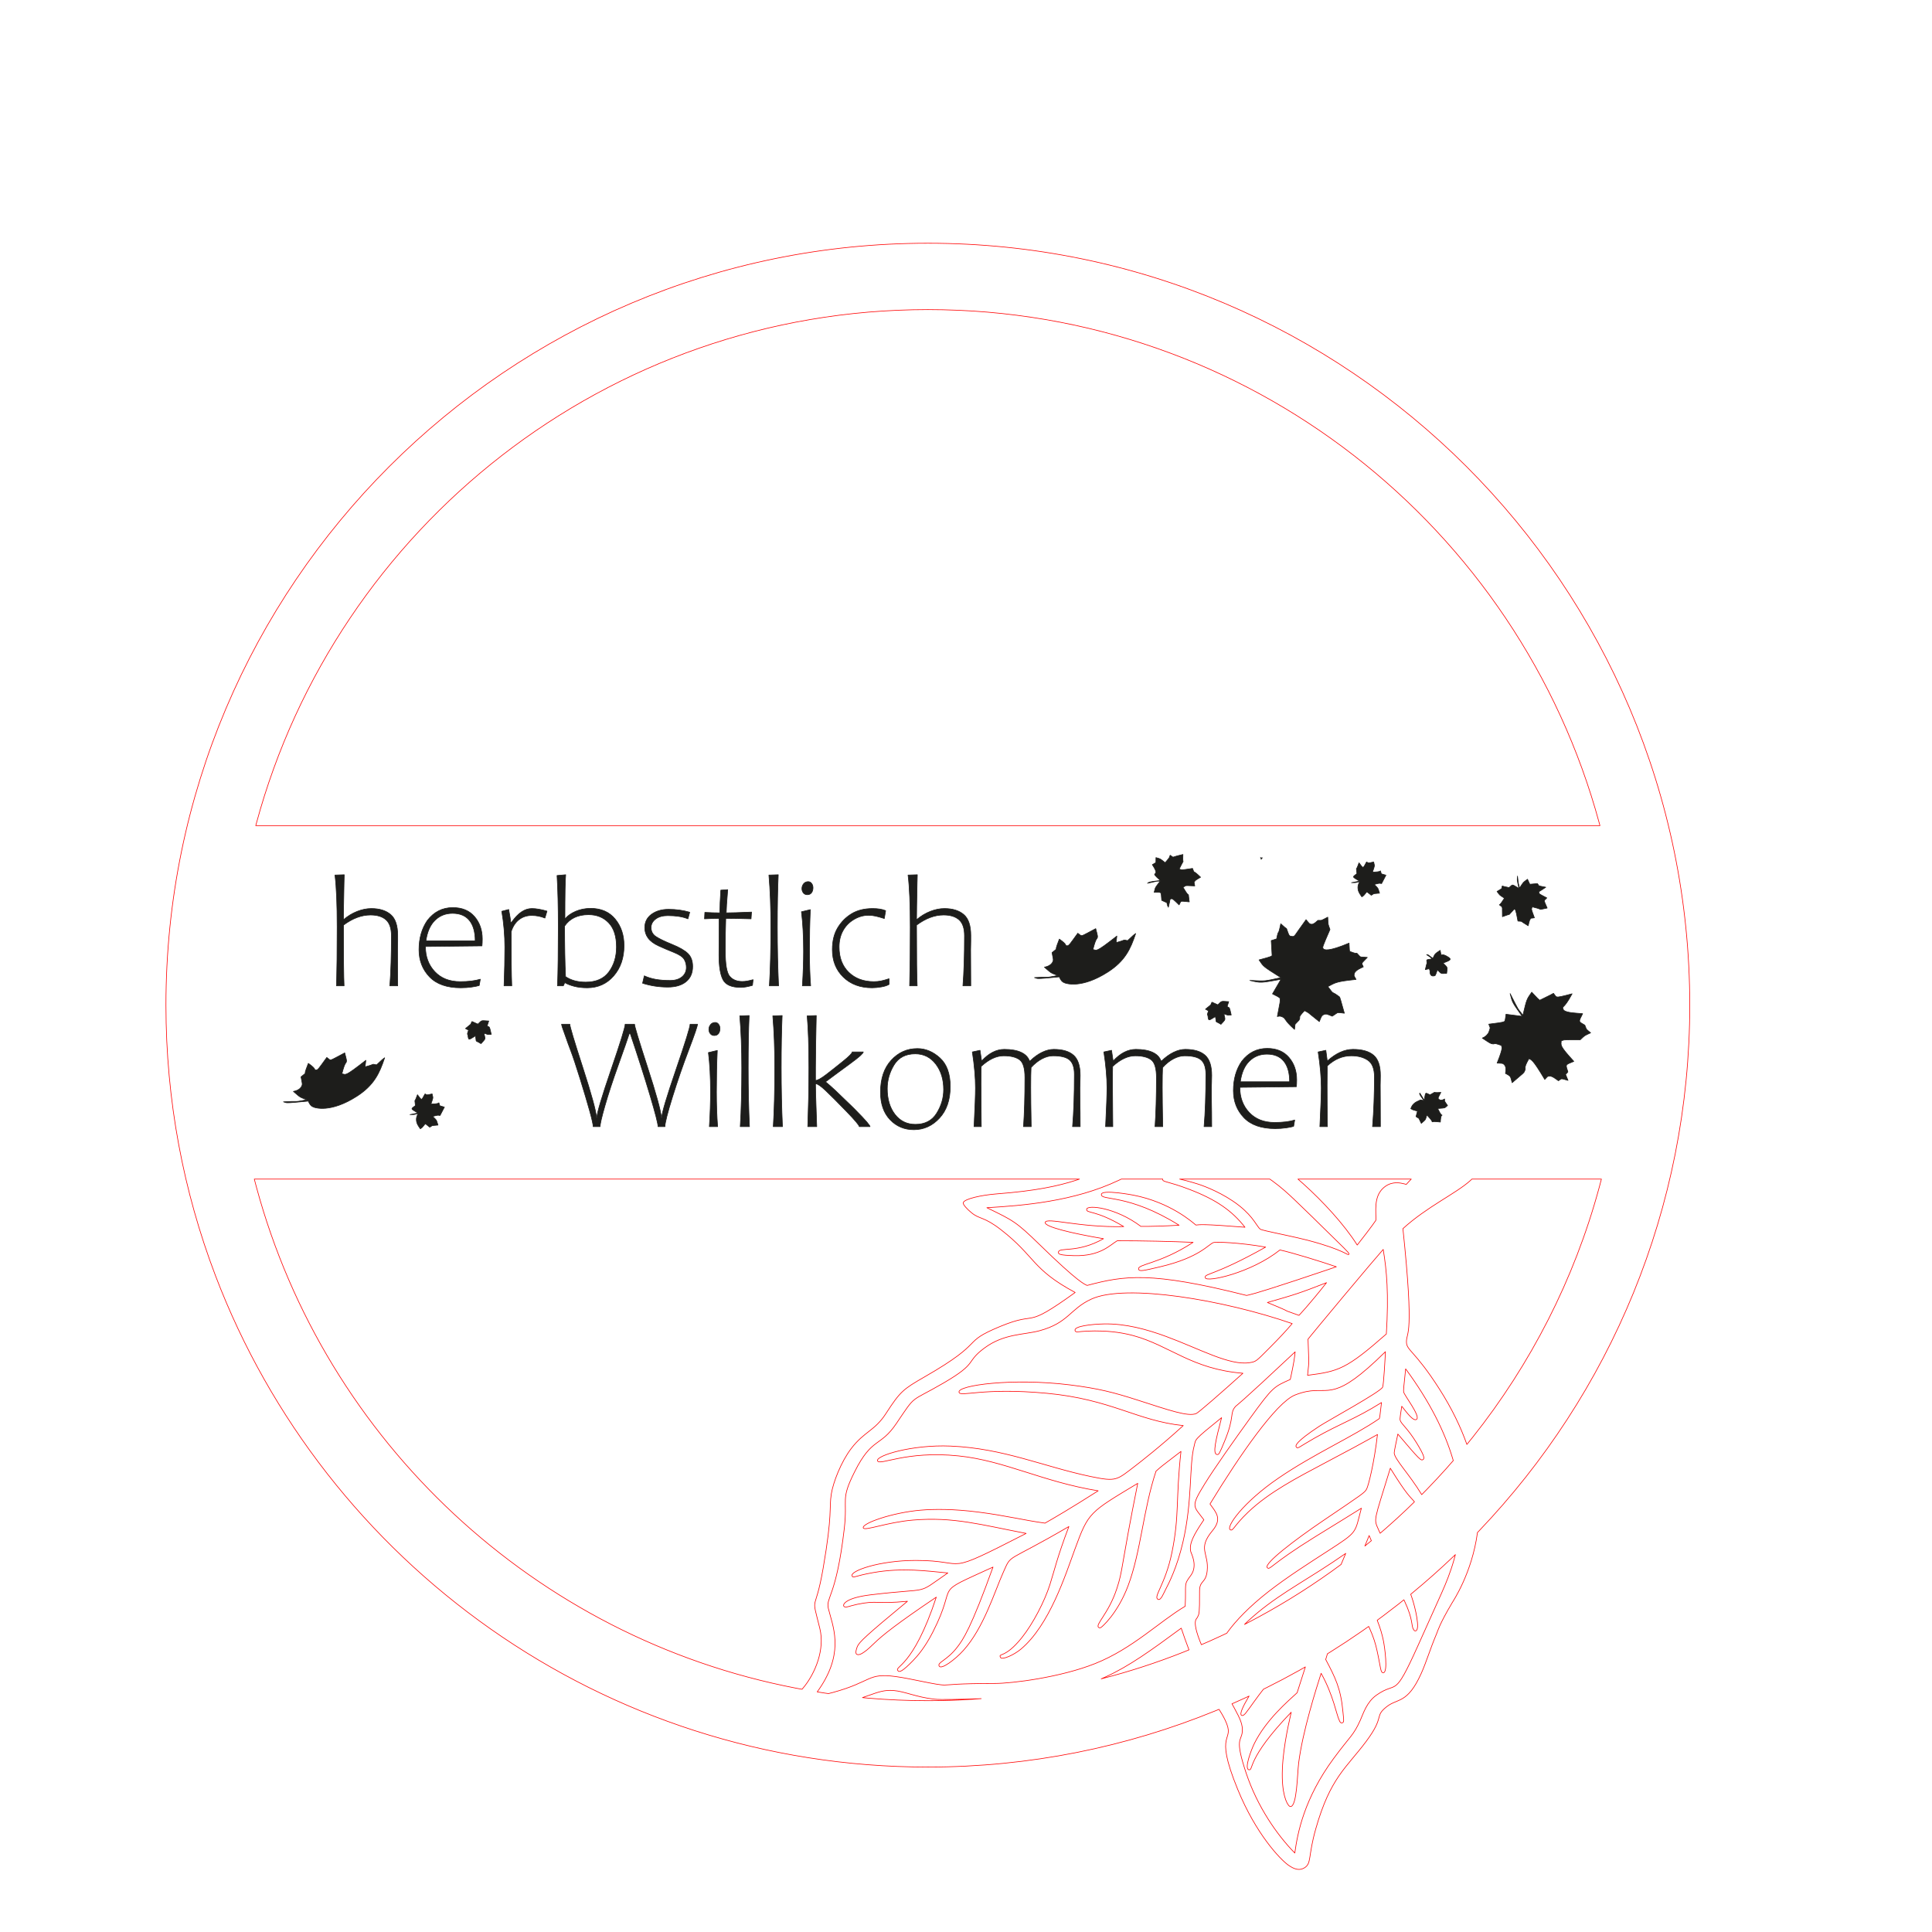 <?xml version="1.0" encoding="utf-8"?>
<!DOCTYPE svg PUBLIC "-//W3C//DTD SVG 1.1//EN" "http://www.w3.org/Graphics/SVG/1.1/DTD/svg11.dtd">
<!-- exported from Silhouette Studio® Business Edition V4.5.180ssbe -->
<svg version="1.1" xmlns="http://www.w3.org/2000/svg" xmlns:xlink="http://www.w3.org/1999/xlink" width="304.8mm" height="304.8mm" viewBox="0 0 304.8 304.8">
<defs>
<path id="path_513918639f5afdb1012094b32e4c20ad" d="M 233.37 241.485 L 233.089 241.776 L 233.078 241.86 C 232.216 248.168 229.286 252.541 229.06 252.922 C 227.083 256.263 226.816 257.325 226.68 257.65 C 225.5 260.465 225.053 262.162 224.198 264.054 C 222.041 268.828 220.48 267.905 218.778 269.249 C 216.756 270.846 218.547 270.692 215.533 274.731 C 212.4 278.93 209.876 280.427 207.578 288.534 C 206.335 292.919 206.951 293.983 205.778 294.685 C 205.07 295.109 204.283 294.987 203.24 294.241 C 201.945 293.314 198.148 289.336 195.273 282.318 C 191.301 272.622 195.039 275.086 193.288 271.376 C 193.147 271.077 192.981 270.77 192.792 270.444 L 192.321 269.666 L 191.792 269.886 C 177.778 275.618 162.445 278.778 146.382 278.778 C 95.083 278.778 51.232 246.548 33.995 201.257 C 28.945 187.991 26.18 173.603 26.18 158.576 C 26.18 92.25 80.056 38.374 146.382 38.374 C 212.707 38.374 266.584 92.25 266.584 158.576 C 266.584 190.702 253.943 219.908 233.37 241.485 Z M 206.287 216.973 C 211.174 216.352 212.391 216.016 218.713 210.457 C 219.107 204.12 218.781 200.511 218.221 197.115 C 217.306 198.164 216.144 199.531 215.955 199.756 L 211.923 204.552 C 211.889 204.592 208.191 209.034 208.158 209.075 C 206.637 210.911 206.407 211.212 206.36 211.271 C 206.487 215.603 206.575 214.149 206.287 216.973 Z M 206.117 219.538 C 205.587 219.642 204.994 219.81 204.308 220.082 C 201.334 221.26 195.526 229.657 190.894 237.276 C 191.861 238.63 192.863 239.597 191.264 241.512 C 188.868 244.385 190.747 245.018 190.449 247.836 C 190.238 249.822 189.253 249.282 189.246 250.994 C 189.241 252.252 189.277 254.278 189.092 254.764 C 188.856 255.386 188.74 255.306 188.645 255.579 C 188.524 255.928 188.454 256.716 189.293 258.88 L 189.532 259.473 L 190.832 258.912 C 191.511 258.61 192.187 258.301 192.859 257.986 L 193.554 257.652 L 193.703 257.438 C 194.931 255.759 197.02 253.516 200.13 251.091 C 203.104 248.773 206.715 246.48 209.339 244.782 C 214.363 241.534 213.674 241.987 214.777 237.939 C 211.921 239.714 212.102 239.602 212.054 239.632 C 209.615 241.141 208.085 242.074 207.476 242.452 C 200.354 246.865 200.358 247.787 199.929 247.314 C 199.37 246.696 204.125 243.033 208.911 239.793 C 214.918 235.725 215.301 235.501 215.607 234.913 C 215.896 234.36 216.803 230.804 217.315 226.313 C 216.76 226.623 215.309 227.441 213.63 228.346 C 213.548 228.39 209.66 230.46 209.049 230.785 C 204.633 233.132 200.246 235.386 196.905 238.57 C 194.615 240.753 194.529 241.633 194.075 241.332 C 193.414 240.893 196.052 237.05 201.702 233.189 C 207.398 229.297 213.499 226.651 217.616 223.797 C 217.686 223.407 217.646 223.971 217.95 221.273 C 213.714 223.923 211.737 224.423 207.388 226.882 C 204.893 228.293 204.765 228.619 204.508 228.296 C 204.345 228.091 204.322 227.525 208.136 225.013 C 209.443 224.153 217.768 219.607 218.125 218.853 C 218.297 218.492 218.526 214.197 218.571 213.248 C 210.473 221.242 209.829 218.813 206.117 219.538 Z M 199.951 205.487 C 205.081 207.587 201.104 206.151 204.929 207.516 C 205.011 207.428 206.455 205.936 209.28 202.36 C 205.042 204.009 204.492 204.188 199.951 205.487 Z M 126.532 266.505 L 126.604 266.423 C 126.712 266.296 126.821 266.163 126.932 266.022 C 128.546 263.976 130.185 260.301 129.332 256.874 C 127.911 251.17 128.553 254.971 129.858 247.441 C 131.362 238.76 130.787 237.991 131.147 235.712 C 131.436 233.879 132.691 230.608 134.313 228.498 C 136.388 225.797 137.993 225.751 139.769 223.006 C 142.021 219.527 142.463 219.176 145.863 217.223 C 155.903 211.457 151.34 211.933 157.843 209.246 C 164.06 206.678 161.277 209.924 169.624 203.905 C 162.715 200.199 163.402 198.267 157.91 194.001 C 155.176 191.877 154.583 192.411 153.257 191.317 C 152.615 190.789 151.896 190.043 151.96 189.752 C 152.094 189.153 154.781 188.54 157.303 188.347 C 163.295 187.888 166.846 187.138 169.753 186.204 L 170.301 186.019 L 40.119 186.019 L 40.456 187.292 C 51.318 227.378 84.36 258.398 125.561 266.329 L 126.532 266.505 Z M 187.585 260.286 L 187.487 260.039 C 187.117 259.072 186.74 258.018 186.358 256.865 C 181.589 260.38 178.152 262.865 174.352 264.589 L 173.732 264.861 L 173.869 264.827 C 178.262 263.692 182.549 262.291 186.711 260.642 L 187.585 260.286 Z M 154.798 267.982 L 154.435 267.997 C 151.516 268.102 148.379 268.178 147.391 268.066 C 144.496 267.738 142.75 266.842 140.979 266.704 C 139.517 266.59 138.583 266.937 137.032 267.487 L 136.068 267.821 L 136.99 267.909 C 140.086 268.172 143.218 268.307 146.382 268.307 C 148.754 268.307 151.109 268.231 153.445 268.082 L 154.798 267.982 Z M 129.586 265.953 C 129.462 266.146 129.332 266.342 129.195 266.539 L 128.924 266.916 L 130.088 267.102 L 130.706 267.188 L 131.422 267.004 C 137.636 265.299 136.807 263.896 141.304 264.5 C 143.898 264.849 147.75 265.861 149.04 265.836 C 149.997 265.817 150.737 265.599 157.008 265.587 C 159.65 265.582 167.259 264.646 172.764 262.454 C 178.679 260.1 182.862 255.86 186.98 253.408 C 187.163 249.69 186.688 250.119 187.857 248.56 C 189.014 247.018 187.933 245.095 187.867 244.821 C 187.552 243.525 188.326 242.141 189.926 239.769 C 188.276 237.536 187.776 237.807 190.071 234.091 C 191.618 231.586 194.798 227.092 197.174 223.805 C 200.852 218.713 200.972 218.801 203.562 217.624 C 204.164 214.841 204.215 214.288 204.328 213.273 C 195.248 221.794 195.052 221.749 194.974 221.831 C 193.93 222.933 194.853 223.375 193.207 227.346 C 192.352 229.409 192.303 229.503 192.012 229.472 C 191.261 229.393 191.804 227.185 192.722 223.656 C 188.188 227.315 188.695 226.994 188.404 228.082 C 187.577 231.174 188.161 236.666 186.623 243.298 C 185.695 247.299 184.371 249.846 183.916 250.718 C 183.543 251.431 183.146 252.515 182.71 252.328 C 181.859 251.963 183.845 250.032 184.89 244.924 C 186.102 238.999 185.463 236.544 186.316 228.979 C 182.994 231.522 183.204 231.359 182.373 232.107 C 180.328 238.3 180.01 244.745 177.978 250.155 C 176.317 254.579 173.815 256.711 173.684 256.757 C 173.65 256.769 173.508 256.884 173.333 256.759 C 172.721 256.321 174.894 254.6 176.197 250.627 C 177.183 247.624 176.773 247.596 179.492 234.018 C 171.846 238.634 171.734 238.531 169.582 244.401 C 168.099 248.445 165.576 256.406 161.043 260.189 C 159.96 261.093 158.072 261.938 157.844 261.486 C 157.46 260.721 158.508 261.742 161.204 258.37 C 163.008 256.113 164.801 252.598 165.621 250.046 C 166.359 247.75 166.723 245.869 168.629 240.833 C 158.528 246.734 159.646 245.016 158.292 248.028 C 156.876 251.181 155.202 256.826 151.971 260.396 C 150.702 261.798 148.538 263.427 148.179 262.868 C 147.788 262.258 149.384 262.016 151.05 259.826 C 151.941 258.655 153.153 256.974 156.66 247.229 C 146.637 251.811 151.381 249.26 147.15 257.517 C 145.924 259.911 144.763 261.246 144.036 261.992 C 142.417 263.655 141.913 263.864 141.684 263.609 C 140.983 262.829 144.008 263.262 147.714 251.971 C 141.566 256.111 139.221 257.983 137.942 259.228 C 137.036 260.11 135.664 261.408 135.124 260.955 C 134.86 260.735 135.247 259.786 135.27 259.737 C 135.578 259.047 136.648 258.009 143.165 252.625 C 138.098 253.116 138.513 252.423 135.225 253.106 C 133.993 253.362 133.31 253.76 133.113 253.372 C 132.947 253.046 133.581 252.064 137.339 251.609 C 147.291 250.403 144.288 251.763 149.531 248.156 C 146.239 247.86 142.428 247.277 137.726 248.106 C 134.785 248.624 134.593 249.04 134.422 248.613 C 134.115 247.845 138.679 246.183 144.468 246.178 C 153.156 246.171 148.265 248.889 161.888 241.918 C 154.687 240.535 150.434 239.285 144.078 239.809 C 139.906 240.153 136.395 241.582 136.193 241.052 C 135.924 240.342 140.762 238.629 145.257 238.25 C 147.418 238.068 150.465 238.055 154.29 238.544 C 158.777 239.118 161.464 239.827 164.86 240.296 C 166.041 239.636 168.946 237.941 173.251 235.197 C 164.476 233.78 158.538 230.438 151.202 229.687 C 142.836 228.83 138.715 231.317 138.439 230.451 C 138.185 229.654 143.857 227.881 149.964 228.139 C 158.419 228.496 164.716 231.418 172.115 232.951 C 176.175 233.792 176.156 233.527 179.19 231.201 C 179.673 230.831 183.219 228.084 186.673 224.907 C 179.324 224.142 175.401 220.765 165.101 219.805 C 154.897 218.854 151.453 220.473 151.295 219.629 C 151.094 218.558 159.653 217.363 168.767 218.484 C 173.291 219.041 175.747 219.685 179.526 220.9 C 184.396 222.466 187.451 223.549 188.722 223.004 C 189.119 222.833 192.648 219.745 196.087 216.653 C 187.961 216.001 184.564 212.262 178.738 210.696 C 174.299 209.502 169.992 210.151 169.916 210.13 C 169.832 210.106 169.64 210.124 169.596 209.884 C 169.475 209.21 172.244 208.909 174.152 208.868 C 177.54 208.796 180.89 209.71 183.987 210.851 C 189.267 212.796 193.97 215.468 197.114 214.983 C 198.176 214.82 198.14 214.801 200.303 212.63 C 201.825 211.103 202.982 209.863 203.862 208.816 C 193.134 205.092 177.567 202.455 172.156 204.959 C 168.762 206.529 168.591 208.702 163.995 209.943 C 161.544 210.605 158.423 210.376 155.341 212.646 C 152.214 214.95 154.434 214.934 148.898 218.164 C 143.404 221.369 144.646 219.79 141.405 224.589 C 138.858 228.361 137.595 226.676 134.836 232.182 C 132.55 236.743 133.765 236.237 133.198 241.145 C 131.941 252.016 130.241 251.954 130.692 253.791 C 131.346 256.45 133.173 260.345 129.586 265.953 Z M 209.355 200.352 C 209.407 200.335 209.688 200.239 210.825 199.852 C 208.445 199.032 203.864 197.618 201.928 197.2 C 197.386 200.821 190.344 202.35 190.153 201.592 C 189.967 200.855 191.348 201.411 199.675 196.748 C 195.351 195.993 191.828 195.919 191.476 196.02 C 190.685 196.249 189.334 198.375 183.038 199.852 C 180.367 200.479 179.739 200.632 179.63 200.235 C 179.405 199.414 182.948 199.443 188.228 195.998 C 185.196 195.855 179.819 195.737 176.252 195.749 C 175.118 196.412 173.599 198.215 169.436 198.096 C 167.114 198.03 166.964 197.845 166.98 197.566 C 167.032 196.676 169.928 197.783 174.093 195.423 C 169.027 194.573 164.75 193.523 164.891 192.859 C 165.075 191.995 170.172 193.679 177.287 193.511 C 172.752 190.797 171.352 191.481 171.436 190.768 C 171.519 190.055 175.971 190.456 179.982 193.476 C 181.27 193.509 183.956 193.418 186.019 193.297 C 177.966 188.257 173.648 189.479 173.755 188.429 C 173.838 187.607 178.733 188.536 178.777 188.545 C 184.658 189.674 188.212 192.894 188.661 193.268 C 189.313 193.21 189.709 193.073 196.41 193.615 C 194.374 191.02 191.918 189.279 187.651 187.644 C 184.255 186.343 183.44 186.499 183.432 186.084 L 183.438 186.019 L 176.9 186.019 L 176.472 186.223 C 169.397 189.573 161.342 190.198 155.693 190.534 C 159.872 192.56 160.298 192.732 164.079 196.419 C 170.155 202.346 171.118 202.613 171.513 202.795 C 177.357 201.238 181.57 200.557 196.66 204.373 C 197.013 204.301 197.742 204.21 204.406 202.007 C 204.781 201.883 209.267 200.382 209.355 200.352 Z M 212.822 197.809 C 212.789 197.589 212.13 196.982 208.572 193.5 C 205.746 190.734 208.411 193.313 205.525 190.527 C 204.591 189.625 203.664 188.714 202.685 187.86 C 202.089 187.342 201.439 186.81 200.724 186.295 L 200.324 186.019 L 186.108 186.019 L 186.12 186.021 C 187.483 186.323 188.969 186.78 189.536 186.986 C 189.991 187.151 193.005 188.239 195.52 190.227 C 197.846 192.066 198.31 193.58 198.847 193.93 C 198.933 193.986 199.288 194.082 199.811 194.205 C 201.38 194.573 204.46 195.182 206.314 195.669 C 212.122 197.194 212.642 198.146 212.804 197.887 C 212.818 197.864 212.826 197.841 212.822 197.809 Z M 217.081 190.041 C 217.165 189.129 217.424 188.207 218.153 187.502 C 218.708 186.965 219.295 186.725 219.839 186.639 C 220.746 186.497 221.535 186.786 221.864 186.851 C 221.917 186.794 222.061 186.634 222.278 186.401 L 222.645 186.019 L 204.768 186.019 L 205.589 186.741 C 208.716 189.55 212.067 193.174 214.121 196.423 C 216.516 193.382 217.038 192.549 217.062 192.513 C 217.089 191.852 216.997 190.952 217.081 190.041 Z M 219.953 229.231 C 220.042 230.253 222.339 232.58 224.288 235.786 L 224.294 235.796 L 225.065 235.018 C 226.088 233.966 227.089 232.893 228.07 231.8 L 229.271 230.434 L 229.197 230.167 C 227.938 225.932 225.623 221.205 221.76 215.957 C 221.455 218.842 221.397 219.388 221.446 219.611 C 221.564 220.148 224.086 223.368 223.511 223.899 C 223.062 224.314 222.138 223.126 221.147 221.857 C 221.002 222.821 220.824 223.801 220.894 224.058 C 221.056 224.655 222.085 225.328 223.528 227.703 C 224.654 229.558 224.782 230.073 224.514 230.263 C 224.185 230.496 223.977 230.312 220.531 226.243 C 220.325 227.222 219.937 229.043 219.953 229.231 Z M 252.414 130.262 L 252.308 129.86 C 239.668 83.214 196.996 48.845 146.382 48.845 C 95.768 48.845 53.095 83.214 40.455 129.86 L 40.349 130.262 L 252.414 130.262 Z M 252.644 186.019 L 232.215 186.019 L 231.939 186.275 C 229.613 188.351 225.162 190.348 221.331 193.834 C 223.146 211.19 221.899 210.007 221.887 211.672 C 221.876 213.083 223.165 212.999 227.071 219.111 C 229.078 222.251 230.453 225.172 231.389 227.792 L 231.419 227.88 L 232.334 226.751 C 241.475 215.247 248.358 201.869 252.308 187.292 L 252.644 186.019 Z M 223.149 236.936 L 223.03 236.783 C 222.474 236.109 222.039 235.995 219.341 231.63 C 216.701 240.228 216.709 239.552 217.476 241.324 C 217.543 241.477 217.616 241.637 217.695 241.803 L 217.74 241.894 L 218.682 241.083 C 219.786 240.115 220.87 239.125 221.934 238.114 L 223.149 236.936 Z M 216.352 243.064 L 216.001 242.254 L 215.328 243.909 L 216.352 243.064 Z M 211.576 246.812 L 212.31 245.068 C 206.566 249.075 202.535 251.007 198.4 254.424 C 197.804 254.917 197.274 255.385 196.802 255.827 L 196.339 256.274 L 196.848 256.016 C 201.447 253.626 205.857 250.92 210.048 247.927 L 211.576 246.812 Z M 194.361 268.799 L 194.663 269.34 C 195.718 271.257 196.081 272.116 195.984 273.238 C 195.856 274.72 194.729 274.157 196.612 279.772 C 198.358 284.983 201.429 289.451 204.274 292.342 C 204.709 289.149 205.765 283.722 210.393 277.437 C 213.053 273.826 213.504 273.843 214.605 271.394 C 215.106 270.278 215.613 268.513 217.184 267.411 C 220.514 265.073 219.821 268.27 223.711 259.611 L 227.435 251.32 C 228.134 249.763 228.847 247.999 229.405 246.017 L 229.607 245.259 L 229.291 245.564 C 227.202 247.555 225.043 249.472 222.816 251.31 L 222.558 251.52 L 222.701 251.906 C 223.312 253.657 224.081 257.158 223.345 257.287 C 223.151 257.322 223.125 257.247 223.002 257.064 C 222.617 256.494 222.996 255.596 221.582 252.59 L 221.484 252.392 L 220.567 253.122 C 219.81 253.717 219.046 254.303 218.274 254.88 L 217.269 255.623 L 217.31 255.719 C 217.763 256.844 218.038 257.843 218.218 258.684 C 218.494 259.974 218.978 263.789 218.267 263.89 C 217.768 263.961 217.862 263.155 217.239 260.377 C 217.001 259.317 216.704 258.285 216.046 256.834 L 215.929 256.591 L 214.755 257.416 C 213.17 258.515 211.557 259.577 209.918 260.601 L 209.422 260.907 L 209.149 261.806 C 210.646 264.629 211.532 266.39 211.864 270.032 C 211.986 271.367 212.09 271.712 211.755 271.803 C 211.441 271.889 211.339 271.502 211.297 271.422 C 210.854 270.575 210.381 267.479 208.425 263.987 C 207.715 266.216 205.498 273.138 204.878 278.167 C 204.661 279.918 204.625 284.933 203.607 285.015 C 203.232 285.045 202.376 283.674 202.3 280.499 C 202.211 276.779 203.182 272.442 203.706 270.129 C 196.519 277.598 197.818 279.346 197.029 279.205 C 196.25 279.066 197.418 276.015 197.895 275.053 C 199.733 271.344 203.135 268.439 204.639 267.053 C 205.053 265.784 205.397 264.706 205.762 263.542 L 205.937 262.981 L 204.923 263.556 C 203.232 264.502 201.517 265.408 199.777 266.273 L 199.331 266.492 L 198.659 267.36 C 197.479 268.931 196.535 270.382 196.243 270.545 C 196.24 270.547 196.079 270.732 195.867 270.611 C 195.514 270.411 196.162 269.104 196.903 267.842 L 197.061 267.581 L 195.823 268.15 C 195.38 268.351 194.935 268.549 194.488 268.745 L 194.361 268.799 Z" fill-rule="evenodd" fill="none" fill-opacity="1" stroke="#FF0000" stroke-opacity="1" stroke-width="0.1" stroke-linecap="round" stroke-linejoin="round"/>
<path id="path_ebfdfcc40dcc8b32119227e3437e64b2" d="M 308.378 180.887 C 308.202 180.939 308.062 180.025 308.168 180.191 C 308.247 180.313 308.391 180.883 308.378 180.887 Z" fill-rule="evenodd" fill="#000000" fill-opacity="1" stroke="#FF0000" stroke-opacity="1" stroke-width="0.47" stroke-linecap="butt" stroke-linejoin="miter"/>
<path id="path_e796356823d6271ac274c7560a311c59" d="M 308.392 180.99 C 308.375 181.004 308.418 181.003 308.404 181.009 L 308.353 180.964 C 308.353 180.963 308.336 180.88 308.395 180.915 C 308.397 180.917 308.392 180.99 308.392 180.99 Z" fill-rule="evenodd" fill="#000000" fill-opacity="1" stroke="#FF0000" stroke-opacity="1" stroke-width="0.47" stroke-linecap="butt" stroke-linejoin="miter"/>
<path id="path_7275282e585cd31fb9997c6e4d0ecd14" d="M 52.845 138.052 L 54.308 138.002 L 54.271 139.391 C 54.213 142.285 54.184 144.183 54.184 145.084 L 54.209 145.084 C 54.879 144.513 55.596 144.079 56.361 143.781 C 57.126 143.484 57.864 143.335 58.575 143.335 C 59.873 143.335 60.892 143.651 61.632 144.284 C 62.372 144.916 62.742 146.014 62.742 147.577 L 62.742 148.47 C 62.725 148.751 62.717 149.214 62.717 149.859 C 62.717 151.81 62.725 153.699 62.742 155.527 L 61.502 155.527 C 61.667 153.377 61.75 150.743 61.75 147.626 C 61.75 146.46 61.466 145.623 60.9 145.115 C 60.334 144.606 59.517 144.352 58.451 144.352 C 57.037 144.352 55.615 144.885 54.184 145.952 C 54.184 151.045 54.217 154.237 54.283 155.527 L 53.093 155.527 C 53.159 153.046 53.192 149.954 53.192 146.25 C 53.192 142.653 53.076 139.92 52.845 138.052 Z M 67.12 149.325 C 67.12 150.929 67.614 152.254 68.602 153.3 C 69.59 154.346 70.923 154.869 72.602 154.869 C 73.875 154.869 74.933 154.741 75.777 154.485 L 75.603 155.477 C 75.347 155.56 74.95 155.64 74.412 155.719 C 73.875 155.797 73.304 155.837 72.701 155.837 C 70.51 155.837 68.862 155.26 67.759 154.107 C 66.655 152.953 66.103 151.529 66.103 149.834 C 66.103 148.933 66.212 148.097 66.431 147.329 C 66.651 146.56 66.979 145.857 67.417 145.22 C 68.459 143.864 69.799 143.186 71.436 143.186 C 72.908 143.186 74.051 143.662 74.865 144.613 C 75.679 145.563 76.087 146.737 76.087 148.135 C 76.087 148.589 76.07 148.953 76.037 149.226 L 67.12 149.325 Z M 67.194 148.445 L 74.97 148.445 C 74.97 147.048 74.669 145.973 74.065 145.22 C 73.462 144.468 72.569 144.092 71.386 144.092 C 70.287 144.092 69.363 144.462 68.614 145.202 C 67.866 145.942 67.393 147.023 67.194 148.445 Z M 85.971 144.836 C 85.31 144.563 84.615 144.427 83.888 144.427 C 83.119 144.427 82.451 144.646 81.885 145.084 C 81.318 145.522 80.903 146.159 80.638 146.994 C 80.638 150.88 80.671 153.724 80.738 155.527 L 79.522 155.527 C 79.605 153.261 79.646 151.227 79.646 149.425 C 79.646 147.548 79.485 145.662 79.162 143.769 L 80.254 143.484 C 80.444 144.468 80.547 145.137 80.564 145.493 L 80.713 145.493 C 81.225 144.766 81.744 144.224 82.269 143.868 C 82.794 143.513 83.342 143.335 83.913 143.335 C 84.566 143.335 85.36 143.471 86.294 143.744 L 85.971 144.836 Z M 90.566 155.595 C 89.967 155.434 89.494 155.25 89.146 155.043 L 89.097 155.043 L 88.874 155.527 L 87.956 155.527 C 88.038 153.178 88.08 150.086 88.08 146.25 C 88.08 143.05 88.014 140.342 87.881 138.126 L 89.246 138.002 C 89.163 138.845 89.122 141.156 89.122 144.935 L 89.171 144.935 C 89.552 144.472 90.101 144.085 90.821 143.775 C 91.54 143.465 92.33 143.31 93.19 143.31 C 94.843 143.31 96.133 143.875 97.059 145.003 C 97.985 146.132 98.448 147.523 98.448 149.177 C 98.448 151.111 97.905 152.705 96.817 153.958 C 95.73 155.21 94.335 155.837 92.631 155.837 C 91.854 155.837 91.166 155.756 90.566 155.595 Z M 89.072 146.101 C 89.072 149.21 89.122 151.868 89.221 154.076 C 90.072 154.654 91.131 154.944 92.396 154.944 C 94.049 154.944 95.273 154.404 96.067 153.325 C 96.861 152.246 97.258 150.938 97.258 149.4 C 97.258 147.713 96.848 146.442 96.03 145.586 C 95.211 144.73 94.153 144.302 92.855 144.302 C 91.151 144.302 89.891 144.902 89.072 146.101 Z M 101.375 155.117 L 101.648 153.952 C 102.202 154.208 102.808 154.394 103.465 154.51 C 104.122 154.625 104.873 154.683 105.716 154.683 C 106.51 154.683 107.136 154.493 107.595 154.113 C 108.054 153.732 108.283 153.24 108.283 152.637 C 108.283 152.141 108.163 151.702 107.924 151.322 C 107.684 150.942 107.134 150.58 106.274 150.237 C 105.414 149.894 104.616 149.553 103.88 149.214 C 103.144 148.875 102.601 148.468 102.249 147.992 C 101.898 147.517 101.722 146.973 101.722 146.361 C 101.722 145.468 102.078 144.761 102.789 144.24 C 103.5 143.72 104.397 143.459 105.48 143.459 C 106.663 143.459 107.775 143.612 108.817 143.918 L 108.531 144.96 C 107.713 144.621 106.654 144.451 105.356 144.451 C 104.546 144.451 103.903 144.633 103.428 144.997 C 102.952 145.361 102.715 145.807 102.715 146.336 C 102.715 146.94 102.967 147.411 103.471 147.75 C 103.975 148.089 104.823 148.501 106.013 148.984 C 107.204 149.468 108.046 149.954 108.537 150.442 C 109.029 150.929 109.275 151.607 109.275 152.476 C 109.275 153.509 108.928 154.309 108.234 154.875 C 107.539 155.442 106.58 155.725 105.356 155.725 C 103.975 155.725 102.648 155.522 101.375 155.117 Z M 118.713 155.452 C 117.994 155.667 117.378 155.775 116.866 155.775 C 115.419 155.775 114.484 155.371 114.063 154.565 C 113.641 153.759 113.43 152.463 113.43 150.677 C 113.43 148.511 113.438 146.58 113.455 144.885 C 112.959 144.885 112.19 144.91 111.148 144.96 L 111.198 143.943 C 112.115 143.992 112.905 144.017 113.567 144.017 C 113.567 143.116 113.616 141.921 113.715 140.433 L 114.807 140.358 C 114.65 142.268 114.571 143.488 114.571 144.017 C 115.29 144.017 116.622 143.976 118.565 143.893 L 118.49 144.96 C 116.787 144.91 115.456 144.885 114.497 144.885 C 114.447 146.332 114.422 148.036 114.422 149.995 C 114.422 152.145 114.656 153.49 115.123 154.032 C 115.59 154.574 116.254 154.844 117.114 154.844 C 117.353 154.844 117.602 154.822 117.858 154.776 C 118.114 154.731 118.432 154.658 118.813 154.559 L 118.713 155.452 Z M 121.306 138.052 L 122.781 138.002 C 122.682 140.185 122.633 142.934 122.633 146.25 C 122.633 149.54 122.699 152.633 122.831 155.527 L 121.38 155.527 C 121.537 152.955 121.616 149.863 121.616 146.25 C 121.616 143.207 121.512 140.474 121.306 138.052 Z M 128.053 139.385 C 128.193 139.579 128.263 139.804 128.263 140.061 C 128.263 140.358 128.189 140.615 128.04 140.83 C 127.891 141.045 127.664 141.152 127.358 141.152 C 127.102 141.152 126.897 141.057 126.744 140.867 C 126.591 140.677 126.515 140.449 126.515 140.185 C 126.515 139.904 126.603 139.652 126.781 139.428 C 126.959 139.205 127.201 139.094 127.507 139.094 C 127.73 139.094 127.912 139.191 128.053 139.385 Z M 126.44 143.844 L 127.842 143.509 C 127.751 145.435 127.705 147.614 127.705 150.045 C 127.705 152.062 127.767 153.889 127.891 155.527 L 126.589 155.527 C 126.713 153.526 126.775 151.698 126.775 150.045 C 126.775 147.713 126.663 145.646 126.44 143.844 Z M 133.9 153.393 C 134.913 154.377 136.234 154.869 137.863 154.869 C 138.26 154.869 138.632 154.834 138.979 154.764 C 139.326 154.694 139.752 154.576 140.256 154.41 L 140.256 155.303 C 139.975 155.477 139.568 155.609 139.035 155.7 C 138.501 155.791 138.02 155.837 137.59 155.837 C 135.713 155.837 134.198 155.274 133.044 154.15 C 131.891 153.025 131.314 151.578 131.314 149.809 C 131.314 148.461 131.593 147.32 132.151 146.386 C 132.71 145.452 133.441 144.71 134.347 144.16 C 135.252 143.61 136.358 143.335 137.664 143.335 C 138.516 143.335 139.202 143.447 139.723 143.67 L 139.512 144.91 C 138.967 144.737 138.51 144.608 138.142 144.526 C 137.774 144.443 137.396 144.402 137.007 144.402 C 136.213 144.402 135.448 144.621 134.713 145.059 C 133.977 145.497 133.404 146.086 132.995 146.826 C 132.585 147.566 132.381 148.424 132.381 149.4 C 132.381 151.078 132.887 152.409 133.9 153.393 Z M 143.258 138.052 L 144.721 138.002 L 144.684 139.391 C 144.626 142.285 144.597 144.183 144.597 145.084 L 144.622 145.084 C 145.292 144.513 146.009 144.079 146.774 143.781 C 147.539 143.484 148.277 143.335 148.988 143.335 C 150.286 143.335 151.305 143.651 152.045 144.284 C 152.785 144.916 153.155 146.014 153.155 147.577 L 153.155 148.47 C 153.138 148.751 153.13 149.214 153.13 149.859 C 153.13 151.81 153.138 153.699 153.155 155.527 L 151.915 155.527 C 152.08 153.377 152.163 150.743 152.163 147.626 C 152.163 146.46 151.88 145.623 151.313 145.115 C 150.747 144.606 149.93 144.352 148.864 144.352 C 147.45 144.352 146.028 144.885 144.597 145.952 C 144.597 151.045 144.63 154.237 144.696 155.527 L 143.506 155.527 C 143.572 153.046 143.605 149.954 143.605 146.25 C 143.605 142.653 143.489 139.92 143.258 138.052 Z M 110.039 161.582 C 110.039 161.871 109.582 163.213 108.669 165.607 C 107.755 168 106.899 170.477 106.101 173.036 C 105.303 175.595 104.904 177.163 104.904 177.742 L 103.813 177.742 C 103.813 177.279 103.387 175.619 102.536 172.763 C 101.684 169.906 100.646 166.663 99.423 163.033 L 99.286 163.033 C 99.03 163.835 98.455 165.482 97.562 167.975 C 96.669 170.468 95.964 172.616 95.448 174.418 C 94.931 176.221 94.673 177.329 94.673 177.742 L 93.581 177.742 C 93.581 177.42 93.393 176.581 93.017 175.225 C 92.641 173.869 92.138 172.182 91.51 170.164 C 90.882 168.147 90.394 166.681 90.046 165.768 C 89.699 164.854 89.472 164.232 89.364 163.901 L 89.042 162.996 C 88.992 162.872 88.905 162.63 88.781 162.27 C 88.657 161.911 88.595 161.681 88.595 161.582 L 89.898 161.582 C 89.898 161.929 90.578 164.201 91.938 168.397 C 93.298 172.593 94.023 175.233 94.114 176.316 L 94.164 176.316 C 94.181 175.589 94.929 173.069 96.409 168.757 C 97.889 164.445 98.629 162.053 98.629 161.582 L 100.105 161.582 C 100.105 161.888 100.787 164.143 102.151 168.347 C 103.515 172.552 104.247 175.208 104.346 176.316 L 104.396 176.316 C 104.412 175.605 105.163 173.083 106.647 168.751 C 108.131 164.418 108.873 162.029 108.873 161.582 L 110.039 161.582 Z M 113.375 161.601 C 113.516 161.795 113.586 162.02 113.586 162.276 C 113.586 162.574 113.512 162.831 113.363 163.046 C 113.214 163.26 112.987 163.368 112.681 163.368 C 112.424 163.368 112.22 163.273 112.067 163.083 C 111.914 162.893 111.837 162.665 111.837 162.401 C 111.837 162.119 111.926 161.867 112.104 161.644 C 112.282 161.421 112.524 161.309 112.829 161.309 C 113.053 161.309 113.235 161.406 113.375 161.601 Z M 111.763 166.059 L 113.164 165.724 C 113.073 167.651 113.028 169.83 113.028 172.26 C 113.028 174.278 113.09 176.105 113.214 177.742 L 111.912 177.742 C 112.036 175.741 112.098 173.914 112.098 172.26 C 112.098 169.929 111.986 167.862 111.763 166.059 Z M 116.712 160.267 L 118.187 160.218 C 118.088 162.401 118.038 165.15 118.038 168.465 C 118.038 171.756 118.105 174.848 118.237 177.742 L 116.786 177.742 C 116.943 175.171 117.022 172.079 117.022 168.465 C 117.022 165.423 116.918 162.69 116.712 160.267 Z M 121.921 160.267 L 123.396 160.218 C 123.297 162.401 123.248 165.15 123.248 168.465 C 123.248 171.756 123.314 174.848 123.446 177.742 L 121.995 177.742 C 122.152 175.171 122.231 172.079 122.231 168.465 C 122.231 165.423 122.127 162.69 121.921 160.267 Z M 128.655 170.45 L 128.68 170.45 C 128.994 170.45 129.564 170.131 130.391 169.495 C 131.218 168.858 132.101 168.16 133.039 167.399 C 133.978 166.638 134.447 166.159 134.447 165.96 L 136.196 165.96 C 136.196 166.059 136.045 166.25 135.743 166.531 C 135.441 166.812 134.856 167.271 133.988 167.907 L 132.214 169.209 C 131.09 170.036 130.437 170.52 130.255 170.661 L 130.255 170.685 C 130.743 171.082 131.274 171.551 131.849 172.093 C 132.423 172.635 133.215 173.397 134.224 174.381 L 134.806 174.952 C 135.774 175.927 136.425 176.616 136.76 177.017 C 137.095 177.418 137.262 177.66 137.262 177.742 L 135.563 177.742 C 135.563 177.536 134.875 176.721 133.498 175.299 C 132.121 173.877 131.049 172.802 130.28 172.074 C 129.511 171.347 128.986 170.983 128.704 170.983 L 128.655 170.983 C 128.655 171.702 128.684 172.852 128.742 174.431 C 128.8 176.01 128.837 177.114 128.853 177.742 L 127.439 177.742 C 127.456 176.907 127.473 176.3 127.489 175.919 L 127.564 173.302 C 127.597 171.814 127.613 170.202 127.613 168.465 C 127.613 165.001 127.522 162.268 127.34 160.267 L 128.779 160.218 C 128.696 163.897 128.655 166.63 128.655 168.416 L 128.655 170.45 Z M 140.419 176.645 C 139.414 175.59 138.912 174.146 138.912 172.31 C 138.912 170.185 139.474 168.507 140.598 167.275 C 141.723 166.043 143.1 165.427 144.728 165.427 C 146.018 165.427 147.205 165.921 148.288 166.909 C 149.371 167.897 149.913 169.4 149.913 171.417 C 149.913 173.509 149.348 175.167 148.22 176.39 C 147.091 177.614 145.741 178.226 144.17 178.226 C 142.674 178.226 141.423 177.699 140.419 176.645 Z M 141.045 168.013 C 140.334 169.183 139.978 170.429 139.978 171.752 C 139.978 173.406 140.383 174.757 141.194 175.808 C 142.004 176.858 143.079 177.383 144.418 177.383 C 145.931 177.383 147.052 176.796 147.779 175.621 C 148.507 174.447 148.871 173.207 148.871 171.901 C 148.871 170.288 148.457 168.945 147.631 167.87 C 146.804 166.795 145.725 166.258 144.393 166.258 C 142.872 166.258 141.756 166.843 141.045 168.013 Z M 154.861 167.374 L 154.886 167.374 C 156.002 166.159 157.189 165.551 158.445 165.551 C 159.537 165.551 160.417 165.706 161.087 166.016 C 161.757 166.326 162.199 166.779 162.414 167.374 L 162.513 167.374 C 163.133 166.779 163.762 166.326 164.399 166.016 C 165.035 165.706 165.651 165.551 166.246 165.551 C 167.636 165.551 168.677 165.861 169.372 166.481 C 170.066 167.101 170.414 168.163 170.414 169.668 L 170.389 170.896 L 170.364 171.566 L 170.376 173.625 C 170.401 174.766 170.414 176.138 170.414 177.742 L 169.211 177.742 C 169.401 175.485 169.496 172.732 169.496 169.482 C 169.496 168.424 169.248 167.674 168.752 167.231 C 168.256 166.789 167.387 166.568 166.147 166.568 C 165.577 166.568 164.992 166.725 164.392 167.039 C 163.793 167.353 163.216 167.812 162.662 168.416 C 162.629 169.077 162.613 170.127 162.613 171.566 C 162.613 172.938 162.637 174.997 162.687 177.742 L 161.471 177.742 C 161.62 175.626 161.695 173.042 161.695 169.991 C 161.695 168.536 161.414 167.601 160.851 167.188 C 160.289 166.774 159.454 166.568 158.346 166.568 C 157.189 166.568 156.002 167.126 154.787 168.242 C 154.77 168.746 154.762 169.677 154.762 171.033 C 154.762 172.521 154.774 174.319 154.799 176.428 L 154.812 177.742 L 153.671 177.742 C 153.819 174.691 153.894 172.657 153.894 171.64 C 153.894 169.987 153.728 168.093 153.398 165.96 L 154.613 165.7 L 154.861 167.374 Z M 175.61 167.374 L 175.635 167.374 C 176.751 166.159 177.938 165.551 179.195 165.551 C 180.286 165.551 181.167 165.706 181.836 166.016 C 182.506 166.326 182.948 166.779 183.163 167.374 L 183.262 167.374 C 183.883 166.779 184.511 166.326 185.148 166.016 C 185.784 165.706 186.4 165.551 186.996 165.551 C 188.385 165.551 189.426 165.861 190.121 166.481 C 190.815 167.101 191.163 168.163 191.163 169.668 L 191.138 170.896 L 191.113 171.566 L 191.126 173.625 C 191.15 174.766 191.163 176.138 191.163 177.742 L 189.96 177.742 C 190.15 175.485 190.245 172.732 190.245 169.482 C 190.245 168.424 189.997 167.674 189.501 167.231 C 189.005 166.789 188.137 166.568 186.896 166.568 C 186.326 166.568 185.741 166.725 185.141 167.039 C 184.542 167.353 183.965 167.812 183.411 168.416 C 183.378 169.077 183.362 170.127 183.362 171.566 C 183.362 172.938 183.387 174.997 183.436 177.742 L 182.221 177.742 C 182.369 175.626 182.444 173.042 182.444 169.991 C 182.444 168.536 182.163 167.601 181.601 167.188 C 181.038 166.774 180.203 166.568 179.095 166.568 C 177.938 166.568 176.751 167.126 175.536 168.242 C 175.519 168.746 175.511 169.677 175.511 171.033 C 175.511 172.521 175.524 174.319 175.548 176.428 L 175.561 177.742 L 174.42 177.742 C 174.569 174.691 174.643 172.657 174.643 171.64 C 174.643 169.987 174.478 168.093 174.147 165.96 L 175.362 165.7 L 175.61 167.374 Z M 195.603 171.541 C 195.603 173.145 196.097 174.47 197.085 175.516 C 198.073 176.562 199.406 177.085 201.085 177.085 C 202.358 177.085 203.416 176.957 204.26 176.701 L 204.086 177.693 C 203.83 177.775 203.433 177.856 202.895 177.935 C 202.358 178.013 201.787 178.052 201.184 178.052 C 198.993 178.052 197.345 177.476 196.242 176.322 C 195.138 175.169 194.586 173.745 194.586 172.05 C 194.586 171.148 194.695 170.313 194.915 169.544 C 195.134 168.775 195.462 168.073 195.9 167.436 C 196.942 166.08 198.282 165.402 199.919 165.402 C 201.391 165.402 202.534 165.877 203.348 166.828 C 204.163 167.779 204.57 168.953 204.57 170.351 C 204.57 170.805 204.553 171.169 204.52 171.442 L 195.603 171.541 Z M 195.677 170.661 L 203.454 170.661 C 203.454 169.263 203.152 168.188 202.548 167.436 C 201.945 166.684 201.052 166.307 199.869 166.307 C 198.769 166.307 197.846 166.677 197.097 167.417 C 196.349 168.157 195.876 169.238 195.677 170.661 Z M 209.394 167.374 L 209.419 167.374 C 210.775 166.159 212.123 165.551 213.462 165.551 C 214.893 165.551 215.97 165.857 216.693 166.469 C 217.417 167.08 217.778 168.147 217.778 169.668 L 217.766 170.561 C 217.766 170.702 217.762 170.913 217.754 171.194 C 217.754 172.203 217.758 173.017 217.766 173.637 L 217.778 177.742 L 216.538 177.742 C 216.737 175.22 216.836 172.604 216.836 169.892 C 216.836 168.618 216.495 167.746 215.812 167.275 C 215.13 166.803 214.252 166.568 213.177 166.568 C 211.796 166.568 210.535 167.101 209.394 168.168 C 209.378 168.771 209.369 169.805 209.369 171.268 C 209.369 172.343 209.374 173.36 209.382 174.319 L 209.407 176.948 C 209.407 177.122 209.411 177.387 209.419 177.742 L 208.228 177.742 C 208.377 174.691 208.452 172.657 208.452 171.64 C 208.452 169.987 208.286 168.093 207.956 165.96 L 209.171 165.7 L 209.394 167.374 Z M 197.179 154.673 C 199.827 154.8 199.323 154.82 202.089 154.24 C 199.202 152.407 199.372 152.54 198.633 151.44 C 200.869 150.856 200.519 150.849 200.692 150.764 C 200.549 148.39 200.674 150.268 200.554 148.39 L 201.403 148.123 C 201.794 146.204 201.548 148.136 202.062 145.737 C 202.985 146.589 202.669 146.268 202.966 146.491 C 203.369 147.597 203.331 147.683 203.792 147.729 C 204.329 147.783 204.061 147.804 206.048 145.094 C 206.526 145.657 206.581 145.809 206.951 145.814 C 207.272 145.818 207.593 145.475 207.922 145.2 C 208.611 145.165 208.189 145.367 209.475 144.694 C 209.532 146.045 209.515 145.761 209.824 146.639 C 208.631 149.398 208.608 149.444 208.75 149.658 C 208.913 149.906 209.6 150.15 212.833 148.792 C 212.893 150.189 212.903 149.845 212.933 150.099 C 214.117 150.537 213.752 150.345 214.08 150.39 C 214.671 151.035 214.503 150.884 214.731 150.974 C 214.739 150.977 214.709 150.97 215.715 151.046 C 214.605 152.215 214.812 151.816 215.078 152.543 C 214.881 152.638 213.82 153.035 213.667 153.592 C 213.558 153.989 213.648 153.973 213.936 154.519 C 210.893 154.842 210.708 154.989 209.487 155.648 C 210.609 157.161 209.887 156.154 211.353 157.301 C 211.582 158.021 211.324 157.125 212.092 159.85 C 210.935 159.699 211.19 159.778 211 159.775 C 210.909 159.835 211.05 159.732 210.183 160.32 C 209.421 160.018 209.261 159.912 208.905 160.039 C 208.47 160.194 208.396 160.536 208.142 161.174 C 205.879 159.389 206.748 159.955 205.805 159.443 C 204.555 160.779 205.327 160.242 204.935 160.955 L 204.327 161.591 C 204.323 161.62 204.321 161.535 204.227 162.401 C 202.494 160.868 202.936 160.727 202.335 160.438 C 201.853 160.206 201.639 160.366 201.518 160.371 C 202.053 157.555 201.93 158.309 201.955 157.512 C 201.797 157.392 202.092 157.455 200.754 156.797 C 200.844 156.643 201.917 154.803 202.095 154.496 C 198.866 155.069 198.986 155.106 197.179 154.673 Z M 244.474 169.777 C 244.064 169.807 244.183 169.812 243.708 170.298 C 241.729 166.969 241.628 167.286 241.224 166.999 C 240.201 168.781 240.881 168.256 240.511 169.017 C 240.372 169.303 240.522 169.136 238.563 170.813 C 238.38 170.139 238.342 169.973 238.255 169.853 C 238.077 169.608 237.57 169.385 237.511 169.351 C 237.541 168.984 237.701 168.309 237.291 167.94 C 237.057 167.729 237.092 167.764 236.19 167.719 C 237.248 165.052 236.908 165.312 236.87 164.932 C 235.218 164.343 236.135 164.875 235.253 164.638 C 235.041 164.582 234.312 164.077 233.857 163.772 C 233.932 163.728 234.324 163.603 234.649 163.202 C 234.897 162.897 234.911 162.774 234.966 162.593 C 235.147 162.003 235.122 162.284 234.877 161.576 C 237.569 161.245 237.058 161.238 237.381 161.133 C 237.421 160.976 237.449 161.22 237.59 160.012 C 238.704 160.161 237.76 160.043 240.15 160.337 C 238.571 158.113 238.615 158.22 238.241 156.75 C 239.706 159.611 239.308 158.922 240.262 160.172 C 240.863 157.644 240.828 157.709 241.652 156.531 C 242.963 157.919 242.332 157.269 242.909 157.805 C 245.218 156.668 244.397 157.081 245.082 156.711 C 245.562 157.328 245.402 157.2 245.655 157.28 C 245.819 157.331 246.475 157.199 248.02 156.782 C 246.637 159.38 246.415 158.611 246.605 159.205 C 246.785 159.767 248.241 159.792 249.681 159.924 C 249.009 161.281 248.981 161.113 250.031 161.732 C 250.327 162.442 250.101 162.25 250.946 162.943 C 249.855 163.446 250.066 163.324 249.305 164.04 C 246.104 164.028 246.919 164.061 246.308 164.202 C 246.296 164.912 245.926 164.87 248.294 167.444 C 246.847 168.031 246.998 167.905 247.358 169.108 C 247.037 169.515 247.048 169.422 246.993 169.492 L 247.378 170.45 C 246.11 170.099 246.484 170.128 245.86 170.505 C 245.403 170.175 244.884 169.747 244.474 169.777 Z M 213.221 139.253 L 214.483 139.016 C 213.366 138.293 213.247 138.439 214.072 137.838 L 213.989 137.046 C 213.994 137.037 214.039 137.138 214.401 136.119 C 215.129 137.074 214.985 137.081 215.59 135.994 C 215.925 136.077 215.547 136.267 216.715 135.99 C 216.864 136.739 216.938 136.379 216.524 137.6 C 217.876 137.552 217.752 137.389 217.773 137.381 C 218.051 137.974 217.581 137.754 218.651 138.071 C 218.605 138.159 218.101 139.128 217.964 139.392 C 217.572 139.385 217.959 139.229 216.798 139.536 C 217.469 140.212 217.334 139.947 217.641 140.908 C 216.252 141.036 216.971 140.923 216.329 141.239 C 216.317 141.229 216.334 141.22 215.637 140.685 C 214.887 141.62 215.241 141.159 214.856 141.492 C 214.607 141.123 214.221 140.685 214.229 140.004 C 214.235 139.509 214.486 139.155 214.522 139.071 C 213.668 139.291 214.102 139.229 213.221 139.253 Z M 225.084 151.475 C 225.1 151.472 225.009 151.378 225.946 151.279 C 225.381 150.688 224.65 150.48 225.329 150.656 C 225.337 150.658 225.401 150.708 226.058 151.204 C 226.411 150.467 226.292 150.535 227.209 149.928 C 227.467 151.264 227.163 150.272 228.143 150.798 C 229.267 151.401 228.777 151.483 227.668 151.941 C 228.439 152.74 228.361 152.492 228.226 153.572 C 227.204 153.579 227.512 153.708 226.767 153.009 C 226.427 154.003 226.424 153.921 226.261 153.957 C 225.486 154.129 225.599 153.169 225.595 153.16 C 225.411 152.723 225.653 152.812 224.862 152.972 C 225.204 151.408 225.124 152.395 225.084 151.475 Z M 199.155 135.318 L 198.947 135.585 C 198.951 135.586 198.836 135.206 198.834 135.209 C 198.771 135.289 199.185 135.415 199.155 135.318 Z M 223.622 175.297 C 222.472 174.972 222.97 175.09 222.572 174.906 C 222.686 174.677 222.797 174.054 223.857 173.648 C 224.171 173.528 223.82 173.467 224.661 173.634 C 224.441 173.338 223.889 172.658 223.967 172.491 C 224.016 172.386 223.939 172.405 224.695 173.572 C 224.935 172.278 224.765 172.327 225.609 172.727 L 226.299 172.333 C 226.403 172.34 226.37 172.41 227.318 172.34 C 226.789 173.361 226.82 173.252 227.047 173.458 C 227.359 173.74 227.816 173.41 227.912 173.381 C 227.965 173.656 227.657 173.443 228.371 174.41 C 227.875 174.786 228.236 174.792 226.814 174.884 C 227.405 176.101 227.44 175.857 227.518 175.939 C 227.513 175.948 227.292 175.83 227.239 177.02 C 225.868 176.883 226.343 176.965 225.947 176.99 C 225.875 176.869 226.108 176.975 225.109 175.894 C 224.836 176.776 224.98 176.567 224.227 177.227 C 223.678 176.122 224.033 176.607 223.391 176.154 C 223.395 176.138 223.393 176.215 223.622 175.297 Z M 241.09 146.05 C 239.563 145.145 240.369 145.41 239.475 145.314 C 239.094 143.2 239.06 143.621 238.935 143.374 L 238.123 144.255 C 237.471 144.46 238.188 144.208 237.027 144.622 C 236.999 143.272 237.021 143.335 237.018 143.324 C 236.874 142.83 237.146 143.27 236.546 142.745 C 236.65 142.634 236.587 142.88 237.342 141.702 C 236.413 141.076 236.69 141.315 236.179 140.64 C 237.281 140.005 236.812 140.221 237.005 139.779 C 237.616 139.935 236.928 139.788 238.077 140.031 C 238.742 139.487 238.409 139.448 239.642 140.161 C 239.271 138.496 239.364 138.947 239.406 138.217 C 239.572 139.612 239.456 138.988 239.723 140.106 C 240.457 139.018 240.219 139.291 240.985 138.711 L 241.352 139.504 L 242.538 139.398 C 242.908 139.754 242.347 139.695 243.864 139.974 C 242.662 140.821 242.77 140.565 242.787 140.834 C 242.8 141.039 242.975 141.101 244.03 141.656 C 243.561 142.211 243.458 141.792 244.088 143.257 C 243.012 143.481 243.081 143.472 243.072 143.471 C 242.864 143.457 243.184 143.418 241.71 143.066 C 241.668 143.551 241.413 143.03 242.073 144.794 C 241.344 144.935 241.662 144.731 241.385 145.048 C 241.29 145.156 241.109 145.973 241.09 146.05 Z M 190.182 159.211 C 191.419 158.184 190.822 158.774 191.207 158.107 C 192.197 158.546 192.124 158.521 192.132 158.525 C 192.822 157.868 192.54 157.95 193.848 158.028 C 193.731 158.374 193.634 158.68 193.6 158.788 C 193.962 159.118 193.905 158.578 194.246 160.131 C 193.522 160.14 194.067 160.274 193.088 159.947 C 193.32 161.015 193.403 160.731 192.624 161.602 C 191.579 160.936 191.985 161.566 191.746 160.377 C 190.644 161.033 190.671 161.166 190.556 160.199 C 190.556 160.193 190.353 160.187 190.668 159.496 C 190.202 159.187 190.691 159.522 190.182 159.211 Z M 184.612 134.925 C 184.975 135.134 184.885 135.198 185.121 135.215 C 185.176 135.219 185.02 135.183 186.622 134.805 C 186.588 135.988 186.645 135.796 186.654 135.914 C 186.242 136.681 186.634 135.924 186.026 137.121 C 186.592 137.212 185.907 137.346 188.138 137.005 C 188.541 137.989 187.969 136.994 189.41 138.394 C 189.38 138.412 188.655 138.821 188.578 138.923 C 188.295 139.301 188.377 139.021 188.49 139.763 C 186.573 139.68 187.216 139.706 186.642 139.981 C 187.452 141.331 187.306 140.969 187.499 141.183 C 187.514 141.325 187.477 141.111 187.63 142.284 C 186.008 142.144 186.42 142.052 186.018 142.76 C 185.186 141.955 184.988 141.74 184.78 141.796 C 184.489 141.874 184.679 141.779 184.323 143.129 C 183.991 142.386 184.305 143.163 184.011 142.377 L 183.277 142.042 C 183.131 140.55 183.383 140.809 182.085 140.776 C 182.321 139.877 182.159 140.166 183.04 139.007 C 182.234 139.044 182.985 138.912 181.029 139.345 C 181.428 139.172 180.859 139.172 183.064 138.908 C 180.991 137.066 183.341 138.746 181.796 136.414 C 182.565 135.93 182.307 136.306 182.37 135.298 C 183.194 135.556 182.856 135.35 183.824 136.101 C 184.791 134.941 184.315 135.543 184.612 134.925 Z M 163.203 154.229 C 166.157 154.046 164.481 154.356 166.889 153.902 C 165.688 153.436 165.937 153.59 164.768 152.583 C 164.823 152.567 165.813 152.442 166.109 151.69 C 166.219 151.41 166.181 151.408 165.974 150.289 C 166.677 149.723 166.617 149.762 166.629 149.753 C 166.673 149.519 166.479 149.818 167.126 148.157 C 168.488 149.107 167.964 149.146 168.277 149.205 C 168.636 149.273 168.773 148.956 170.039 147.228 C 170.694 147.703 170.407 147.605 170.768 147.587 C 170.873 147.582 172.33 146.79 172.868 146.505 C 173.018 147.079 173.178 147.639 173.152 147.809 C 173.079 148.276 172.948 147.746 172.423 149.805 C 173.111 149.889 172.706 150.404 176.2 147.679 L 176.082 148.706 C 177.866 148.246 176.972 148.231 177.898 148.399 C 179.123 147.249 178.595 147.729 179.168 147.276 C 178.361 149.724 177.48 151.624 174.744 153.372 C 170.708 155.951 168.192 155.247 167.735 154.953 C 167.315 154.683 167.202 154.257 167.123 154.11 C 163.065 154.517 163.796 154.374 163.203 154.229 Z M 44.719 173.831 C 47.674 173.648 45.997 173.958 48.405 173.505 C 47.205 173.039 47.453 173.192 46.285 172.185 C 46.34 172.169 47.329 172.044 47.626 171.292 C 47.736 171.012 47.697 171.01 47.49 169.891 C 48.193 169.325 48.133 169.364 48.145 169.355 C 48.189 169.121 47.995 169.42 48.643 167.759 C 50.004 168.709 49.481 168.748 49.793 168.807 C 50.152 168.875 50.289 168.558 51.555 166.83 C 52.211 167.305 51.924 167.207 52.285 167.189 C 52.389 167.184 53.846 166.393 54.384 166.107 C 54.534 166.681 54.694 167.241 54.668 167.411 C 54.596 167.878 54.464 167.348 53.939 169.407 C 54.627 169.492 54.222 170.006 57.717 167.282 L 57.598 168.308 C 59.382 167.848 58.488 167.833 59.414 168.001 C 60.639 166.851 60.111 167.331 60.684 166.878 C 59.877 169.326 58.996 171.226 56.26 172.975 C 52.224 175.553 49.708 174.849 49.251 174.555 C 48.831 174.285 48.718 173.859 48.639 173.713 C 44.581 174.119 45.312 173.976 44.719 173.831 Z M 64.68 175.844 L 65.943 175.607 C 64.826 174.883 64.707 175.03 65.532 174.429 L 65.449 173.636 C 65.453 173.628 65.499 173.729 65.86 172.709 C 66.588 173.665 66.445 173.671 67.049 172.585 C 67.384 172.668 67.007 172.858 68.174 172.581 C 68.323 173.33 68.397 172.969 67.984 174.19 C 69.336 174.143 69.212 173.98 69.233 173.972 C 69.511 174.565 69.04 174.344 70.11 174.662 C 70.064 174.75 69.56 175.718 69.423 175.982 C 69.032 175.976 69.418 175.82 68.258 176.126 C 68.928 176.802 68.794 176.537 69.101 177.499 C 67.712 177.626 68.431 177.513 67.789 177.829 C 67.777 177.819 67.793 177.811 67.097 177.275 C 66.347 178.21 66.701 177.749 66.315 178.083 C 66.066 177.714 65.681 177.276 65.689 176.594 C 65.695 176.099 65.945 175.746 65.981 175.662 C 65.128 175.882 65.561 175.82 64.68 175.844 Z M 73.44 162.261 C 74.678 161.234 74.081 161.823 74.466 161.156 C 75.456 161.595 75.383 161.57 75.391 161.574 C 76.081 160.917 75.799 161 77.107 161.077 C 76.989 161.424 76.893 161.729 76.858 161.837 C 77.22 162.167 77.163 161.627 77.505 163.18 C 76.781 163.189 77.325 163.323 76.347 162.996 C 76.579 164.064 76.662 163.78 75.883 164.651 C 74.837 163.985 75.244 164.615 75.005 163.426 C 73.902 164.083 73.93 164.215 73.815 163.249 C 73.814 163.242 73.611 163.236 73.927 162.545 C 73.461 162.236 73.949 162.571 73.44 162.261 Z" fill-rule="evenodd" fill="#1D1D1B" fill-opacity="1" stroke="#1D1D1B" stroke-opacity="1" stroke-width="0.1" stroke-linecap="round" stroke-linejoin="round"/>
</defs>
<g>
<g>
<g>
<use xlink:href="#path_513918639f5afdb1012094b32e4c20ad"/>
</g>
</g>
</g>
<g>
<g>
<g>
<use xlink:href="#path_ebfdfcc40dcc8b32119227e3437e64b2"/>
</g>
</g>
</g>
<g>
<g>
<g>
<use xlink:href="#path_e796356823d6271ac274c7560a311c59"/>
</g>
</g>
</g>
<g>
<g>
<g>
<use xlink:href="#path_7275282e585cd31fb9997c6e4d0ecd14"/>
</g>
</g>
</g>
</svg>